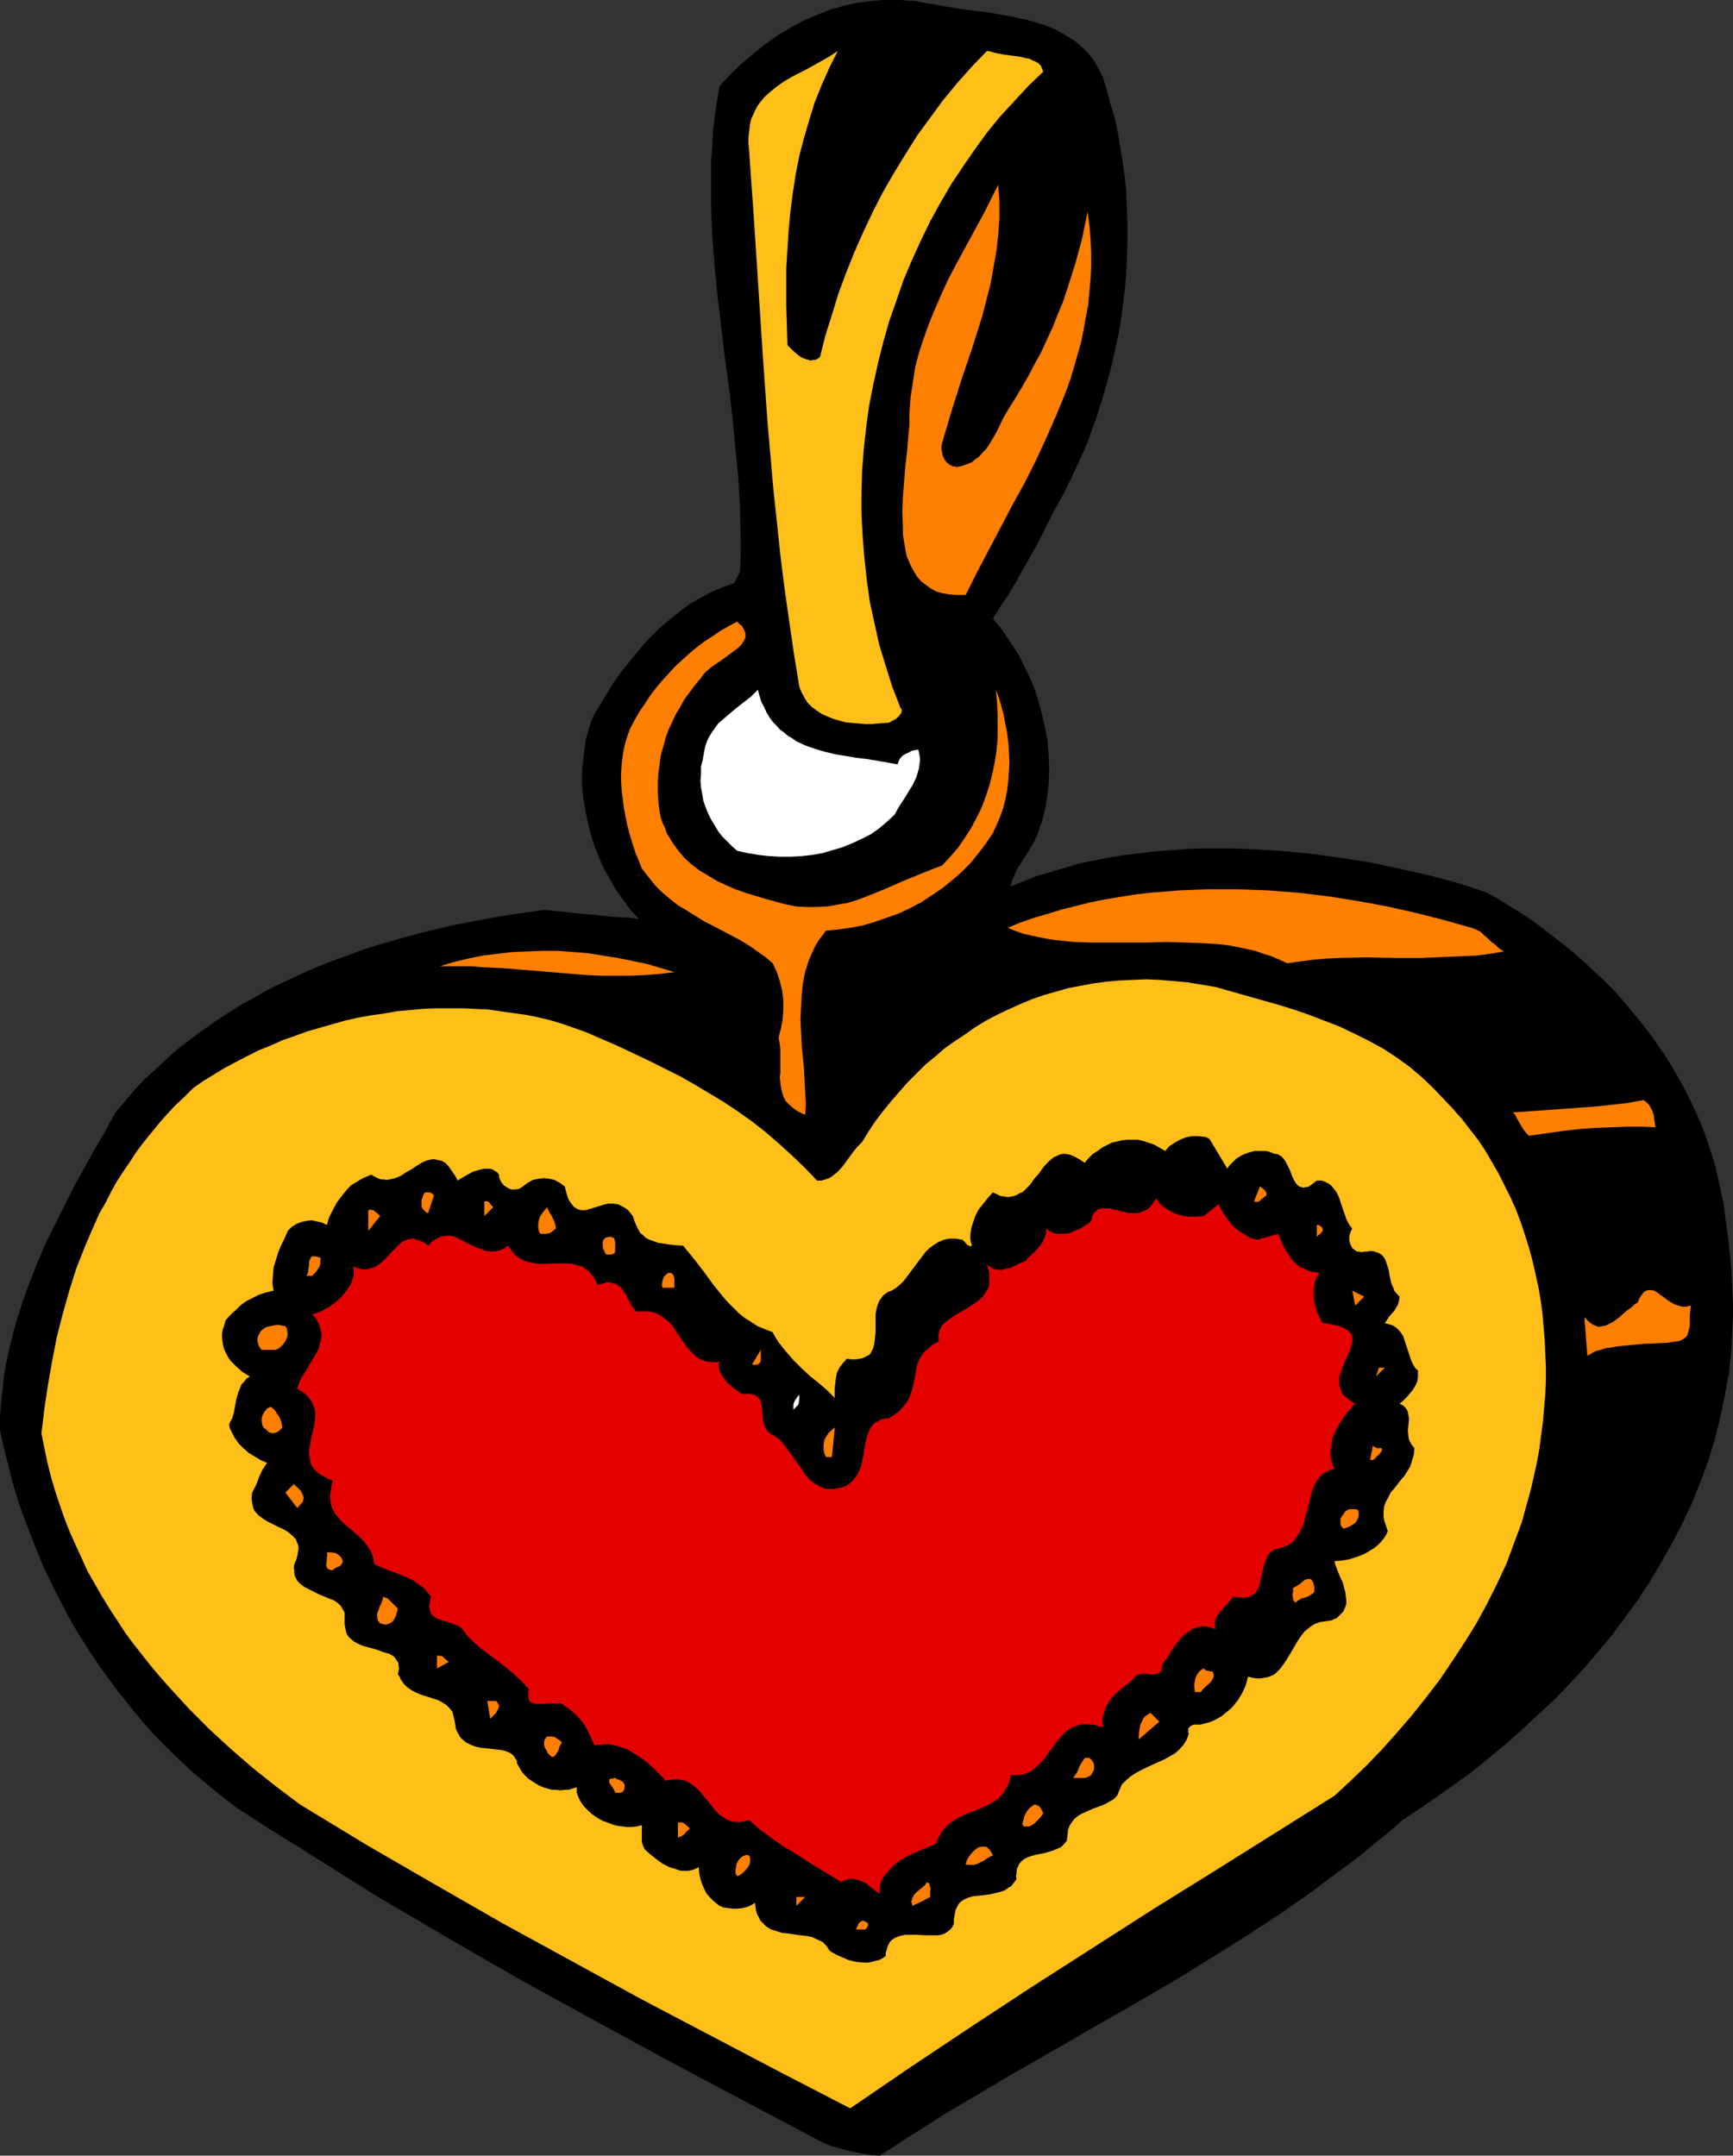 <?xml version="1.0" encoding="UTF-8" standalone="no"?>
<svg
   version="1.0"
   width="125.155mm"
   height="155.668mm"
   id="svg48"
   sodipodi:docname="Pendant - Heart.wmf"
   xmlns:inkscape="http://www.inkscape.org/namespaces/inkscape"
   xmlns:sodipodi="http://sodipodi.sourceforge.net/DTD/sodipodi-0.dtd"
   xmlns="http://www.w3.org/2000/svg"
   xmlns:svg="http://www.w3.org/2000/svg">
  <rect width="100%" height="100%" fill="#333333" stroke="none"/>
  <sodipodi:namedview
     id="namedview48"
     pagecolor="#ffffff"
     bordercolor="#000000"
     borderopacity="0.25"
     inkscape:showpageshadow="2"
     inkscape:pageopacity="0.0"
     inkscape:pagecheckerboard="0"
     inkscape:deskcolor="#d1d1d1"
     inkscape:document-units="mm" />
  <defs
     id="defs1">
    <pattern
       id="WMFhbasepattern"
       patternUnits="userSpaceOnUse"
       width="6"
       height="6"
       x="0"
       y="0" />
  </defs>
  <path
     style="fill:#000000;fill-opacity:1;fill-rule:evenodd;stroke:none"
     d="m 301.076,21.168 1.131,3.717 0.97,3.717 1.131,3.717 0.808,3.878 0.646,3.878 0.646,3.878 0.485,3.717 0.485,3.878 0.162,3.878 0.162,4.04 v 3.878 3.878 l -0.162,3.878 -0.162,3.878 -0.323,3.878 -0.485,3.878 -0.485,3.878 -0.646,3.878 -0.808,3.717 -0.808,3.878 -0.97,3.878 -0.97,3.555 -1.131,3.717 -1.131,3.717 -1.293,3.555 -1.293,3.717 -1.454,3.393 -1.616,3.555 -1.616,3.393 -1.616,3.393 -1.778,3.232 -1.778,3.232 -1.778,3.555 -1.778,3.555 -1.939,3.555 -2.101,3.717 -2.101,3.717 -2.101,3.555 -2.263,3.393 -2.101,3.393 2.424,2.909 2.263,3.393 2.263,3.393 1.778,3.555 1.778,3.717 1.454,3.878 1.131,4.04 0.97,4.04 0.808,4.04 0.323,4.04 0.162,4.201 -0.162,4.04 -0.485,4.04 -0.323,1.939 -0.485,2.101 -0.485,1.939 -0.646,1.778 -0.646,1.939 -0.808,1.778 -0.97,1.616 -0.97,1.616 -0.97,1.454 -0.97,1.616 -0.97,1.454 -0.646,1.616 -0.646,1.454 -0.323,1.454 3.717,-1.454 3.717,-1.454 3.879,-1.131 3.879,-1.131 3.879,-1.131 4.04,-0.808 4.04,-0.808 4.04,-0.646 4.202,-0.485 4.04,-0.485 4.202,-0.323 4.202,-0.323 4.363,-0.162 h 4.202 4.202 l 4.202,0.162 8.565,0.485 8.404,0.808 8.404,1.131 8.242,1.293 8.242,1.778 7.919,1.778 7.757,2.101 7.434,2.424 3.232,1.778 3.071,1.939 3.232,1.939 3.071,2.101 3.071,2.262 2.909,2.262 2.909,2.262 2.747,2.262 2.747,2.424 2.747,2.585 2.747,2.585 2.586,2.585 2.424,2.747 4.687,5.656 2.263,2.909 2.101,2.909 2.101,3.07 1.939,3.07 1.778,3.07 1.778,3.232 1.616,3.232 1.616,3.393 1.454,3.393 1.293,3.393 1.131,3.555 1.131,3.393 0.808,3.555 0.808,3.717 0.808,3.717 0.485,3.717 0.485,3.717 0.485,3.393 0.323,3.393 0.323,3.393 0.323,6.625 0.162,3.232 v 3.232 l -0.162,3.07 -0.323,6.464 -0.646,6.14 -1.131,6.14 -1.293,6.14 -1.454,5.817 -1.778,5.817 -2.101,5.656 -2.263,5.656 -2.586,5.494 -2.747,5.332 -2.909,5.171 -3.071,5.171 -3.232,5.009 -3.555,4.848 -3.555,4.848 -3.879,4.686 -3.879,4.525 -4.04,4.363 -4.202,4.363 -4.363,4.04 -4.363,4.04 -4.525,4.04 -4.525,3.717 -4.525,3.717 -4.687,3.393 -4.848,3.393 -4.687,3.232 -4.848,3.232 -3.879,3.393 -4.04,3.232 -4.04,3.393 -4.202,3.07 -8.404,6.302 -8.727,6.14 -8.888,5.817 -9.05,5.656 -9.05,5.656 -9.373,5.494 -18.585,10.665 -9.212,5.333 -9.373,5.333 -9.212,5.494 -9.05,5.332 -8.888,5.656 -8.727,5.656 -2.101,-0.162 -2.263,-0.323 -2.263,-0.485 -2.424,-0.485 -2.263,-0.646 -2.263,-0.646 -2.263,-0.97 -2.101,-1.131 -20.201,-10.665 -20.039,-10.665 -19.878,-10.827 -19.716,-10.827 -19.393,-11.15 -9.858,-5.817 -9.696,-5.656 -9.535,-5.979 -9.696,-6.14 -9.696,-5.979 -9.696,-6.302 -3.232,-2.424 -3.071,-2.424 -3.071,-2.585 -2.909,-2.424 -2.909,-2.747 -2.747,-2.585 -2.747,-2.747 -2.747,-2.909 -2.586,-2.909 -2.424,-2.909 -2.424,-3.07 -2.424,-3.07 -2.263,-3.07 -2.263,-3.07 -2.101,-3.232 -2.101,-3.232 -2.101,-3.393 -1.939,-3.393 -3.555,-6.787 -1.616,-3.393 -1.778,-3.555 -1.454,-3.717 -1.454,-3.555 -2.747,-7.272 -1.293,-3.717 -1.131,-3.717 -0.97,-3.717 L 1.778,397.999 0.808,394.121 0,390.404 v -3.232 l 0.162,-2.909 0.323,-3.07 0.323,-3.07 0.323,-2.909 0.485,-2.909 1.293,-5.817 1.454,-5.494 1.778,-5.656 1.939,-5.333 2.101,-5.332 2.263,-5.333 2.586,-5.171 2.586,-5.171 2.586,-5.171 5.656,-10.18 2.909,-5.009 2.747,-5.009 2.747,-3.232 2.586,-3.07 2.747,-2.909 3.071,-2.747 2.909,-2.747 3.071,-2.747 3.232,-2.424 3.232,-2.424 3.232,-2.262 3.394,-2.262 3.555,-2.262 3.555,-1.939 3.555,-2.101 3.555,-1.778 3.879,-1.778 3.717,-1.778 3.879,-1.616 3.717,-1.454 4.04,-1.454 3.879,-1.454 4.04,-1.293 4.04,-1.131 8.08,-2.262 8.242,-1.939 8.242,-1.616 8.404,-1.454 8.404,-1.131 6.626,0.646 6.626,0.646 6.464,0.646 3.232,0.162 2.909,0.323 -2.263,-2.424 -2.101,-2.909 -2.101,-2.909 -1.778,-3.232 -1.778,-3.232 -1.454,-3.555 -1.293,-3.555 -0.97,-3.717 -0.808,-3.717 -0.646,-3.717 -0.323,-3.878 v -3.878 l 0.485,-3.878 0.485,-3.878 0.485,-1.939 0.485,-1.778 0.646,-1.939 0.808,-1.778 3.555,-5.817 1.778,-2.909 1.939,-2.747 2.101,-2.585 2.101,-2.585 2.101,-2.585 2.424,-2.424 2.263,-2.262 2.586,-2.101 2.586,-2.101 2.586,-1.939 2.909,-1.616 2.909,-1.616 3.071,-1.293 3.232,-1.131 1.616,-3.232 0.162,-4.363 v -4.201 l -0.162,-8.403 -0.485,-8.564 -0.808,-8.241 -0.808,-8.241 -0.97,-8.403 -1.131,-8.241 -0.97,-8.241 -0.97,-8.08 -0.808,-8.241 -0.646,-8.08 -0.323,-8.241 v -8.08 -4.201 l 0.323,-4.04 0.162,-4.201 0.485,-4.04 0.646,-4.201 0.646,-4.04 2.909,-3.232 3.071,-2.909 3.232,-2.747 3.232,-2.585 3.394,-2.424 3.555,-2.101 3.555,-1.939 3.717,-1.616 3.717,-1.454 4.04,-1.131 2.101,-0.485 1.939,-0.323 4.202,-0.485 L 241.119,0 h 2.263 2.263 l 2.263,0.162 2.263,0.162 2.263,0.485 2.424,0.323 2.263,0.485 3.071,0.485 3.232,0.485 6.303,0.808 6.464,1.131 3.071,0.646 3.071,0.808 3.071,0.97 2.747,1.131 2.586,1.454 1.293,0.808 1.293,0.808 1.131,0.97 1.131,0.97 1.131,1.131 0.97,1.131 0.97,1.293 0.808,1.454 0.808,1.454 z"
     id="path1" />
  <path
     style="fill:#ffbf19;fill-opacity:1;fill-rule:evenodd;stroke:none"
     d="m 228.675,13.897 -2.263,4.525 -2.101,4.686 -1.939,4.848 -1.454,4.686 -1.454,5.009 -1.293,4.848 -0.97,5.009 -0.808,5.171 -0.646,5.009 -0.485,5.171 -0.323,5.009 -0.323,5.333 v 5.171 5.171 l 0.162,5.333 0.162,5.333 0.808,0.808 0.97,0.97 0.97,0.808 1.131,0.808 1.293,0.485 0.646,0.162 0.485,0.162 0.646,-0.162 h 0.646 l 0.646,-0.323 0.646,-0.485 1.454,-5.817 1.778,-5.656 1.778,-5.817 2.101,-5.656 2.263,-5.656 2.424,-5.494 2.586,-5.494 2.747,-5.333 3.071,-5.333 3.071,-5.009 3.232,-5.171 3.555,-4.848 3.555,-4.848 3.879,-4.686 3.879,-4.363 4.202,-4.363 0.97,0.162 0.97,0.323 2.424,0.485 2.424,0.323 2.424,0.323 1.131,0.323 1.131,0.162 0.97,0.485 0.808,0.323 0.808,0.485 0.646,0.646 0.323,0.808 0.323,0.808 -4.04,3.878 -3.879,4.201 -3.879,4.201 -3.555,4.363 -3.394,4.686 -3.232,4.686 -3.232,4.848 -2.909,5.009 -2.747,5.009 -2.586,5.333 -2.424,5.333 -2.263,5.333 -1.939,5.656 -1.939,5.494 -1.616,5.656 -1.454,5.817 -1.293,5.817 -1.131,5.817 -0.808,5.817 -0.646,5.979 -0.485,5.979 -0.162,5.979 v 5.979 l 0.323,5.979 0.485,5.979 0.646,5.979 0.808,5.817 1.293,5.979 1.293,5.817 1.778,5.817 1.778,5.656 2.263,5.817 0.162,0.162 0.162,0.162 v 0.323 0.323 l -0.323,0.646 -0.646,0.808 -0.808,0.646 -0.97,0.485 -0.808,0.485 h -0.485 -0.323 l -1.939,0.162 -1.778,0.162 h -1.939 l -1.778,-0.162 -1.939,-0.162 -1.616,-0.162 -1.778,-0.485 -1.616,-0.485 -1.616,-0.646 -1.454,-0.646 -1.454,-0.97 -1.293,-0.97 -1.131,-1.131 -0.808,-1.293 -0.808,-1.454 -0.646,-1.616 -1.454,-8.888 -1.293,-8.888 -1.293,-9.049 -1.131,-9.049 -0.97,-9.211 -0.97,-9.049 -1.616,-18.583 -1.293,-18.421 -2.424,-37.166 -1.293,-18.421 -0.162,-1.616 v -1.454 l 0.162,-1.454 0.162,-1.454 0.162,-1.131 0.323,-1.293 0.485,-0.97 0.485,-1.131 0.485,-0.97 0.646,-0.97 1.454,-1.778 1.616,-1.454 1.778,-1.454 2.101,-1.454 1.939,-1.131 4.363,-2.262 4.363,-2.424 1.939,-1.131 z"
     id="path2" />
  <path
     style="fill:#ff7f00;fill-opacity:1;fill-rule:evenodd;stroke:none"
     d="m 257.118,121.032 -0.162,1.131 0.162,1.131 0.162,0.97 0.485,1.131 0.646,0.808 0.808,0.646 0.97,0.485 h 0.485 l 0.485,0.162 1.454,-0.323 1.293,-0.485 1.293,-0.485 0.97,-0.808 1.131,-0.808 0.808,-0.97 0.97,-0.97 0.808,-1.131 1.454,-2.424 1.293,-2.424 1.131,-2.424 1.293,-2.262 1.939,-3.07 1.939,-3.232 1.778,-3.07 1.778,-3.393 1.778,-3.232 1.454,-3.232 1.616,-3.393 1.293,-3.393 1.454,-3.393 1.131,-3.393 1.131,-3.555 1.131,-3.555 0.97,-3.555 0.97,-3.555 1.454,-7.272 0.485,3.878 0.323,3.717 0.162,3.717 v 3.555 l -0.162,3.555 -0.323,3.555 -0.323,3.555 -0.646,3.393 -0.646,3.555 -0.646,3.232 -0.97,3.393 -0.97,3.393 -0.97,3.232 -1.131,3.232 -2.586,6.302 -2.747,6.302 -2.909,6.302 -3.071,6.14 -3.394,6.14 -6.464,12.281 -3.232,6.14 -3.071,6.14 h -2.263 l -2.101,-0.162 -1.939,-0.323 -1.778,-0.485 -1.454,-0.808 -1.293,-0.97 -1.293,-0.97 -1.131,-1.293 -0.808,-1.293 -0.808,-1.454 -0.646,-1.454 -0.646,-1.616 -0.323,-1.778 -0.323,-1.939 -0.323,-1.939 v -1.939 l -0.162,-4.04 0.162,-4.201 0.323,-4.201 0.323,-4.201 0.485,-4.04 0.323,-3.878 0.162,-1.778 0.162,-1.616 v -1.616 -1.616 l 0.323,-4.363 0.646,-4.201 0.646,-4.201 1.131,-4.201 1.293,-3.878 1.454,-4.04 1.616,-3.878 1.616,-3.717 1.778,-3.878 1.939,-3.717 8.08,-14.866 3.717,-7.433 0.323,4.525 v 4.686 l -0.323,4.525 -0.485,4.363 -0.808,4.525 -0.808,4.525 -1.131,4.363 -1.131,4.363 -2.747,8.726 -2.909,8.564 -2.747,8.726 -1.293,4.363 z"
     id="path3" />
  <path
     style="fill:#ff7f00;fill-opacity:1;fill-rule:evenodd;stroke:none"
     d="m 191.344,185.022 -1.616,1.939 -1.454,1.939 -1.454,1.939 -1.131,2.101 -1.293,2.101 -0.97,2.101 -0.97,2.101 -0.808,2.262 -0.646,2.424 -0.646,2.262 -0.323,2.424 -0.323,2.424 -0.162,2.585 v 2.585 l 0.162,2.747 0.323,2.585 0.323,1.616 0.485,1.454 0.646,1.293 0.485,1.454 1.454,2.424 1.616,2.262 1.778,2.101 1.939,1.778 2.101,1.616 2.424,1.454 2.424,1.454 2.424,1.131 2.586,1.131 2.747,0.97 5.333,1.616 5.333,1.454 3.071,0.646 2.909,0.162 h 2.909 l 2.909,-0.162 2.747,-0.485 2.747,-0.485 2.586,-0.808 2.586,-0.97 5.171,-2.101 5.171,-2.262 5.171,-2.101 2.424,-0.97 2.586,-0.97 2.263,-2.424 2.101,-2.424 1.778,-2.585 1.778,-2.747 1.454,-2.747 1.454,-2.909 1.131,-3.07 0.97,-2.909 0.808,-3.232 0.646,-3.07 0.485,-3.232 0.323,-3.232 v -3.393 -3.393 l -0.162,-3.232 -0.323,-3.393 0.808,2.101 0.646,2.262 0.646,2.424 0.485,2.585 0.485,2.424 0.323,2.585 0.162,2.585 0.162,2.747 -0.162,2.585 -0.162,2.585 -0.323,2.585 -0.485,2.585 -0.646,2.424 -0.808,2.262 -0.97,2.262 -0.97,2.101 -1.939,2.909 -2.101,2.747 -2.101,2.585 -2.424,2.424 -2.586,2.262 -2.586,2.101 -2.909,1.939 -2.909,1.939 -3.071,1.616 -3.071,1.454 -3.232,1.131 -3.232,1.131 -3.232,0.97 -3.394,0.646 -3.394,0.485 -3.394,0.323 -0.97,1.293 -0.97,1.293 -0.808,1.293 -0.646,1.293 -0.646,1.454 -0.646,1.454 -0.485,1.616 -0.485,1.454 -0.646,3.232 -0.323,3.232 -0.162,3.232 -0.162,3.393 0.162,3.393 0.162,3.555 0.646,6.625 0.162,3.393 0.162,3.07 0.162,3.07 -0.162,2.909 -0.808,-0.323 -0.97,-0.485 -0.808,-0.485 -0.646,-0.485 -1.131,-0.97 -0.97,-0.97 -0.646,-1.293 -0.323,-1.131 -0.323,-1.293 -0.162,-1.293 -0.162,-1.454 0.162,-1.293 v -1.616 -4.686 l -0.162,-1.616 -0.323,-1.616 0.646,-2.585 0.485,-2.585 0.162,-2.585 v -2.585 l -0.323,-2.585 -0.646,-2.585 -0.808,-2.424 -1.131,-2.424 -2.101,-1.778 -2.101,-1.454 -2.263,-1.616 -2.424,-1.454 -4.848,-2.585 -5.01,-2.585 -4.687,-2.909 -2.424,-1.454 -2.263,-1.778 -2.101,-1.778 -1.939,-1.939 -1.778,-2.262 -1.778,-2.262 -0.808,-2.101 -0.97,-2.262 -1.454,-4.686 -0.646,-2.424 -0.485,-2.262 -0.485,-2.585 -0.323,-2.424 -0.323,-2.424 -0.162,-2.585 v -2.424 l 0.162,-2.424 0.323,-2.585 0.485,-2.424 0.646,-2.262 0.808,-2.262 1.293,-2.424 1.293,-2.262 1.454,-2.101 1.454,-2.262 1.616,-2.101 1.616,-1.939 1.778,-1.939 1.778,-1.939 1.939,-1.778 1.939,-1.778 1.939,-1.616 2.101,-1.616 2.263,-1.454 2.101,-1.454 2.263,-1.293 2.424,-1.293 0.646,0.646 0.646,0.485 0.323,0.646 0.323,0.485 0.162,0.485 0.162,0.485 v 0.646 0.485 l -0.485,0.97 -0.646,0.97 -0.97,0.97 -1.131,0.808 -2.586,1.939 -2.586,1.778 -1.131,0.808 -1.131,0.97 -0.808,0.808 z"
     id="path4" />
  <path
     style="fill:#ffffff;fill-opacity:1;fill-rule:evenodd;stroke:none"
     d="m 244.998,208.614 0.323,-0.97 0.485,-0.808 0.646,-0.646 0.808,-0.485 0.808,-0.323 0.808,-0.485 1.778,-0.323 0.323,1.454 0.162,1.293 -0.162,1.293 -0.162,1.131 -0.323,1.131 -0.323,1.131 -0.97,2.101 -1.293,2.101 -1.293,2.101 -1.293,1.939 -1.131,2.101 -2.101,1.939 -2.101,1.778 -2.263,1.616 -2.586,1.293 -2.424,1.131 -2.747,1.131 -2.747,0.808 -2.747,0.808 -2.747,0.485 -2.909,0.323 -2.909,0.162 h -3.071 l -2.909,-0.162 -2.909,-0.323 -2.909,-0.485 -2.909,-0.646 -1.454,-1.293 -1.293,-1.293 -1.293,-1.293 -1.131,-1.454 -0.97,-1.616 -0.97,-1.616 -0.808,-1.616 -0.646,-1.616 -0.646,-1.778 -0.323,-1.939 -0.323,-1.778 -0.162,-1.939 0.162,-1.778 v -1.939 l 0.485,-1.939 0.323,-1.939 0.323,-1.616 0.485,-1.454 0.646,-1.293 0.808,-1.293 0.808,-1.131 0.808,-1.131 2.263,-1.939 2.263,-1.939 2.263,-1.778 2.101,-1.616 0.97,-0.97 0.97,-0.97 0.485,1.778 0.485,1.616 0.808,1.454 0.646,1.454 0.808,1.293 0.808,1.131 0.97,0.97 0.97,1.131 1.131,0.808 1.131,0.97 1.131,0.646 1.131,0.808 2.424,1.131 2.747,0.97 2.747,0.808 2.747,0.646 5.818,0.97 2.747,0.323 2.909,0.485 2.747,0.485 z"
     id="path5" />
  <path
     style="fill:#ff7f00;fill-opacity:1;fill-rule:evenodd;stroke:none"
     d="m 410.484,259.677 -3.717,0.646 -3.717,0.485 -3.717,0.162 -3.717,0.162 -7.596,0.323 h -7.434 l -7.596,-0.162 -7.272,0.162 -3.717,0.162 -3.555,0.323 -3.717,0.485 -3.394,0.485 -2.101,-0.97 -2.263,-0.97 -2.101,-0.646 -2.263,-0.808 -4.525,-0.97 -2.424,-0.485 -2.424,-0.323 -5.01,-0.323 -4.848,-0.162 -5.171,-0.162 -5.01,0.162 h -10.181 -5.01 l -4.848,-0.162 -4.848,-0.485 -2.263,-0.323 -2.424,-0.485 -2.263,-0.485 -2.101,-0.485 -2.263,-0.808 -1.939,-0.808 3.555,-1.454 3.717,-1.293 3.879,-1.131 3.717,-1.131 3.879,-0.97 3.879,-0.97 4.04,-0.808 3.879,-0.646 4.04,-0.646 4.04,-0.485 4.04,-0.323 4.04,-0.323 4.04,-0.162 4.202,-0.162 h 8.08 l 8.242,0.323 8.242,0.646 8.08,0.97 8.08,1.293 7.919,1.454 7.919,1.778 7.596,1.939 7.434,2.101 1.293,0.485 1.293,0.646 0.97,0.97 0.97,0.808 0.97,0.97 1.131,0.808 0.97,0.97 z"
     id="path6" />
  <path
     style="fill:#ff7f00;fill-opacity:1;fill-rule:evenodd;stroke:none"
     d="m 184.071,265.333 -4.04,0.485 -4.04,0.323 -3.879,0.162 h -4.04 -3.879 l -3.879,-0.162 -7.919,-0.646 -7.757,-0.646 -7.919,-0.646 -4.202,-0.162 -4.04,-0.323 h -4.202 -4.202 l 3.717,-1.131 4.04,-0.97 3.879,-0.808 4.04,-0.485 4.202,-0.485 4.04,-0.162 4.202,-0.162 h 4.04 l 4.202,0.323 4.04,0.323 4.04,0.646 4.04,0.646 4.04,0.808 3.879,0.808 3.879,1.131 z"
     id="path7" />
  <path
     style="fill:#ffbf19;fill-opacity:1;fill-rule:evenodd;stroke:none"
     d="m 394.323,300.236 2.424,2.585 2.424,2.747 2.101,2.747 2.263,2.909 1.939,2.909 1.778,3.07 1.778,3.07 1.616,3.232 1.616,3.232 1.454,3.232 1.293,3.393 1.131,3.393 1.131,3.555 0.97,3.555 0.808,3.555 0.808,3.555 0.646,3.717 0.485,3.555 0.323,3.717 0.323,3.717 0.162,3.717 0.162,3.717 v 3.717 l -0.162,3.717 -0.323,3.717 -0.323,3.717 -0.485,3.717 -0.485,3.717 -0.646,3.555 -0.808,3.717 -0.808,3.555 -0.97,3.555 -1.616,5.817 -2.101,5.656 -2.101,5.656 -2.586,5.494 -2.747,5.494 -2.909,5.333 -3.232,5.171 -3.394,5.171 -3.394,5.009 -3.717,4.848 -3.879,4.848 -4.04,4.686 -4.04,4.525 -4.202,4.363 -4.363,4.201 -4.363,4.04 -16.484,10.342 -16.484,10.342 -16.646,10.342 -16.646,10.665 -16.646,10.665 -16.484,10.827 -16.484,10.988 -16.322,11.15 -19.07,-9.857 -19.07,-10.019 -19.07,-10.019 -18.908,-10.342 -18.908,-10.342 -18.585,-10.665 -18.423,-10.665 -9.05,-5.494 -9.05,-5.494 -6.464,-4.848 -6.303,-5.009 -5.979,-5.171 -5.979,-5.494 -5.495,-5.494 -5.333,-5.817 -2.586,-2.909 -2.586,-3.07 -2.424,-3.07 -2.424,-3.07 -2.263,-3.07 -2.101,-3.232 -2.101,-3.232 -2.101,-3.393 -1.939,-3.393 -1.939,-3.393 -1.616,-3.555 -1.616,-3.555 -1.616,-3.555 -1.454,-3.717 -1.293,-3.717 -1.293,-3.878 -1.131,-3.878 -0.97,-3.878 -0.808,-3.878 -0.808,-4.04 0.808,-6.787 0.97,-6.464 1.131,-6.464 1.293,-6.625 1.616,-6.302 1.778,-6.302 1.939,-6.14 2.424,-6.14 2.586,-5.979 1.293,-2.909 1.616,-2.747 1.454,-2.909 1.616,-2.909 1.778,-2.747 1.778,-2.585 1.778,-2.747 1.939,-2.585 2.101,-2.585 2.101,-2.585 2.263,-2.585 2.263,-2.424 2.424,-2.262 2.424,-2.424 2.747,-1.939 2.909,-1.778 2.909,-1.778 3.071,-1.616 3.071,-1.616 3.232,-1.616 3.232,-1.293 3.232,-1.454 3.232,-1.131 3.555,-1.293 3.394,-0.97 3.394,-0.97 3.394,-0.97 3.555,-0.808 3.555,-0.646 3.555,-0.485 3.555,-0.646 3.555,-0.323 3.555,-0.323 3.555,-0.162 h 3.555 3.555 l 3.555,0.162 3.555,0.162 3.394,0.485 3.394,0.485 3.555,0.485 3.232,0.646 3.394,0.808 3.232,0.97 3.232,1.131 3.232,1.131 8.565,3.717 8.565,4.04 4.202,2.101 4.202,2.101 4.04,2.262 4.04,2.424 4.04,2.424 3.879,2.585 3.879,2.747 3.717,2.909 3.555,3.07 3.555,3.232 3.555,3.393 3.394,3.555 h 1.131 l 1.131,-0.323 0.97,-0.323 0.808,-0.485 0.808,-0.646 0.808,-0.646 1.454,-1.616 1.293,-1.778 1.293,-1.778 1.293,-1.616 0.646,-0.646 0.646,-0.646 1.778,-2.909 1.939,-2.909 2.101,-2.747 2.101,-2.585 2.263,-2.585 2.263,-2.585 2.424,-2.424 2.424,-2.424 2.586,-2.101 2.586,-2.262 2.747,-1.939 2.909,-1.939 2.747,-1.939 2.909,-1.778 3.071,-1.616 3.071,-1.454 3.232,-1.454 3.071,-1.293 3.232,-1.131 3.394,-0.97 3.394,-0.97 3.394,-0.646 3.394,-0.646 3.555,-0.485 3.717,-0.323 3.555,-0.162 3.717,-0.162 3.717,0.162 3.717,0.323 3.717,0.323 3.879,0.646 3.879,0.646 8.565,2.424 8.565,2.424 4.202,1.293 4.202,1.454 4.202,1.616 4.202,1.616 4.04,1.939 3.879,1.939 3.879,2.101 3.717,2.424 3.555,2.585 3.232,2.747 3.232,3.07 z"
     id="path8" />
  <path
     style="fill:#ff7f00;fill-opacity:1;fill-rule:evenodd;stroke:none"
     d="m 451.856,307.669 -3.555,-0.162 h -4.04 l -4.202,0.162 -4.363,0.162 -4.363,0.323 -4.525,0.485 -4.525,0.646 -4.525,0.646 h -0.323 -0.162 l -0.646,-0.646 -0.646,-0.808 -0.646,-0.97 -0.646,-1.131 -0.646,-1.131 -0.485,-0.97 -0.646,-0.646 9.05,-0.646 9.05,-0.646 4.525,-0.323 4.363,-0.485 4.363,-0.485 4.363,-0.808 0.808,0.646 0.646,0.646 0.485,0.808 0.485,0.97 0.323,0.97 0.162,1.131 z"
     id="path9" />
  <path
     style="fill:#000000;fill-opacity:1;fill-rule:evenodd;stroke:none"
     d="m 318.044,314.133 1.131,-1.293 1.454,-0.97 1.454,-0.808 1.616,-0.646 1.616,-0.323 h 1.616 l 1.616,0.162 0.808,0.162 0.808,0.485 4.848,8.08 0.485,-0.808 0.646,-0.646 0.646,-0.646 0.646,-0.646 1.616,-0.97 1.616,-0.646 1.778,-0.485 h 1.939 0.97 l 0.97,0.162 0.808,0.323 0.808,0.323 h 0.485 l 0.485,0.162 0.808,0.485 0.646,0.646 0.646,0.97 0.97,1.939 0.808,2.101 0.485,0.97 0.485,0.808 0.646,0.646 0.646,0.323 0.808,0.162 0.485,-0.162 h 0.646 l 0.485,-0.323 0.485,-0.323 0.646,-0.485 0.808,-0.646 h 1.293 l 0.97,0.323 0.97,0.485 0.808,0.646 0.646,0.808 0.646,0.808 0.485,0.97 0.485,1.131 0.323,1.131 0.323,0.97 0.808,2.262 0.323,0.97 0.485,0.97 0.485,0.808 0.646,0.808 -0.485,0.97 -0.323,1.131 v 1.131 l 0.323,1.131 0.485,0.97 0.808,0.646 0.485,0.323 h 0.646 l 0.646,0.162 0.646,-0.162 h 0.808 l 0.808,-0.162 h 0.646 l 0.646,0.162 0.97,0.323 0.808,0.485 0.646,0.646 0.485,0.808 0.323,0.97 0.323,0.97 0.323,1.131 0.162,1.131 0.485,2.262 0.485,0.97 0.323,0.97 0.646,0.808 0.808,0.808 -0.162,1.131 -0.323,1.131 -0.485,0.808 -0.485,0.808 -1.293,1.454 -0.646,0.97 -0.646,0.97 1.293,0.323 0.97,0.323 0.97,0.646 0.646,0.646 0.646,0.808 0.485,0.808 0.646,1.939 0.646,1.939 0.646,1.939 0.323,0.97 0.485,0.97 0.485,0.808 0.808,0.808 v 0.808 0.646 l -0.162,1.454 -0.485,1.131 -0.808,1.293 -0.808,0.97 -0.808,0.97 -0.97,0.97 -0.97,0.808 0.97,0.485 0.646,0.646 0.485,0.646 0.162,0.646 0.162,0.808 0.162,0.808 -0.162,1.616 -0.162,1.616 0.162,1.778 0.162,0.808 0.323,0.646 0.485,0.808 0.646,0.808 -0.162,1.778 -0.485,1.616 -0.485,1.616 -0.808,1.293 -0.808,1.293 -0.97,1.131 -1.778,2.262 -0.97,1.131 -0.646,1.293 -0.646,1.131 -0.485,1.293 -0.162,1.454 v 0.808 0.808 l 0.162,0.808 0.323,0.97 0.323,0.97 0.323,0.97 -0.485,1.131 -0.646,0.97 -0.808,0.97 -0.808,0.808 -0.808,0.646 -0.97,0.646 -1.939,1.131 -2.101,0.808 -2.101,0.646 -1.939,0.323 -1.939,0.162 0.162,0.808 0.323,0.808 0.808,2.101 0.97,2.101 0.646,2.424 0.162,1.131 0.162,1.131 v 1.131 l -0.323,0.97 -0.485,1.131 -0.808,0.808 -0.97,0.97 -0.808,0.323 -0.646,0.323 -1.131,0.162 -1.131,0.162 -0.97,0.162 -0.97,0.323 -0.97,0.485 -0.646,0.485 -1.454,1.131 -1.131,1.454 -0.97,1.454 -1.778,3.07 -0.97,1.616 -0.97,1.454 -0.97,1.293 -1.131,1.131 -0.646,0.485 -0.808,0.323 -0.808,0.323 -0.97,0.162 -0.97,0.162 h -0.97 l -1.131,-0.162 -1.293,-0.323 -0.646,2.424 -0.97,2.101 -1.293,2.101 -1.616,1.939 -0.97,0.808 -0.808,0.646 -0.97,0.808 -1.131,0.646 -0.97,0.485 -1.131,0.485 -1.293,0.323 -1.131,0.323 h -1.293 -0.646 l -0.646,0.323 -0.485,0.323 -0.323,0.485 v 0.485 0.485 l 0.162,0.323 -0.323,0.97 -0.323,0.808 -0.808,1.293 -1.131,1.293 -1.293,1.131 -1.454,0.808 -1.454,0.808 -3.232,1.454 -3.071,1.454 -1.454,0.808 -1.454,0.97 -1.131,0.97 -1.131,1.131 -0.646,1.454 -0.323,0.808 -0.323,0.808 -0.97,0.97 -1.131,0.646 -1.131,0.646 -1.131,0.485 -2.263,0.808 -2.101,0.97 -1.131,0.485 -0.808,0.485 -0.97,0.808 -0.646,0.808 -0.646,0.97 -0.485,1.131 -0.162,1.454 -0.162,1.616 -0.808,0.97 -0.808,0.808 -1.131,0.485 -1.131,0.485 -2.263,0.646 -2.424,0.485 -1.131,0.323 -0.97,0.323 -0.97,0.485 -0.808,0.646 -0.646,0.808 -0.485,1.131 -0.162,0.646 v 0.646 l -0.162,0.808 0.162,0.808 -0.485,0.646 -0.485,0.646 -0.485,0.646 -0.646,0.323 -1.131,0.808 -1.454,0.485 -1.454,0.323 -1.293,0.323 -1.454,0.162 -2.909,0.323 -1.293,0.323 -1.131,0.485 -0.97,0.646 -0.485,0.485 -0.323,0.485 -0.323,0.646 -0.323,0.646 -0.162,0.808 -0.162,0.97 -0.162,0.808 v 1.131 l -0.323,0.808 -0.323,0.485 -0.485,0.485 -0.646,0.485 -0.485,0.323 -0.646,0.323 -1.293,0.323 h -1.454 -1.616 l -3.071,-0.162 h -1.616 -1.293 l -1.454,0.323 -1.293,0.485 -0.485,0.323 -0.485,0.323 -0.485,0.485 -0.323,0.646 -0.323,0.646 -0.162,0.646 -0.323,0.97 v 0.97 l -0.97,0.646 -0.97,0.485 -0.808,0.162 -1.131,0.323 -0.97,0.162 h -0.97 l -2.101,-0.162 -2.101,-0.485 -1.939,-0.808 -1.778,-0.808 -1.616,-0.97 -0.485,-0.808 -0.485,-0.646 -0.485,-0.485 -0.485,-0.485 -1.454,-0.646 -1.293,-0.646 -1.616,-0.323 -1.616,-0.162 -3.232,-0.485 -1.778,-0.162 -1.454,-0.485 -1.616,-0.485 -1.293,-0.808 -0.485,-0.485 -0.485,-0.485 -0.646,-0.646 -0.323,-0.808 -0.485,-0.808 -0.323,-0.97 -0.162,-0.97 -0.162,-1.293 -0.97,0.646 -1.131,0.485 -1.293,0.323 -1.293,0.162 h -1.293 l -1.293,-0.162 -1.293,-0.162 -1.131,-0.485 -1.454,-1.131 -1.131,-1.131 -0.97,-1.131 -0.646,-1.293 -0.485,-1.131 -0.485,-1.454 -0.323,-1.454 -0.162,-1.778 -0.97,0.485 -0.97,0.323 -0.97,0.162 h -0.97 -0.97 l -0.97,-0.323 -0.97,-0.323 -1.131,-0.323 -1.939,-0.97 -1.778,-1.293 -1.616,-1.293 -1.454,-1.293 -0.323,-0.646 -0.323,-0.808 -0.162,-0.808 v -1.616 -0.97 -1.778 l -1.293,0.323 -1.293,0.162 h -1.454 l -1.293,-0.162 -1.293,-0.162 -1.293,-0.323 -1.293,-0.485 -1.293,-0.485 -1.293,-0.646 -0.97,-0.646 -1.131,-0.808 -0.97,-0.97 -0.97,-0.97 -0.808,-1.131 -0.646,-1.293 -0.485,-1.293 v -1.454 l -1.131,0.323 -0.97,0.323 H 154.174 l -1.131,0.162 -1.293,-0.162 h -1.131 l -1.131,-0.323 -1.131,-0.323 -1.131,-0.485 -1.131,-0.646 -0.97,-0.646 -0.97,-0.646 -0.97,-0.97 -0.808,-0.97 -0.646,-1.131 -0.646,-1.131 v -0.646 l -0.323,-0.485 -0.323,-0.485 -0.323,-0.485 -0.808,-0.646 -1.131,-0.485 -1.131,-0.323 -1.454,-0.162 -1.293,-0.162 -3.071,-0.323 -1.454,-0.323 -1.293,-0.485 -1.293,-0.646 -1.131,-0.97 -0.485,-0.485 -0.323,-0.646 -0.485,-0.808 -0.323,-0.808 -0.162,-0.97 -0.162,-0.97 -0.162,-0.808 -0.162,-0.646 -0.323,-1.293 -0.808,-0.97 -0.808,-0.808 -0.97,-0.646 -1.131,-0.646 -2.424,-0.808 -2.586,-0.808 -1.131,-0.485 -1.293,-0.646 -1.131,-0.808 -0.97,-0.97 -0.808,-1.131 -0.323,-0.808 -0.485,-0.646 0.162,-0.97 0.162,-0.646 -0.162,-0.808 v -0.646 l -0.323,-0.485 -0.323,-0.485 -0.323,-0.485 -0.485,-0.485 -1.131,-0.646 -1.293,-0.323 -1.293,-0.485 -1.454,-0.485 -3.071,-0.808 -1.454,-0.646 -1.131,-0.646 -1.131,-0.97 -0.485,-0.646 -0.323,-0.646 -0.162,-0.646 -0.162,-0.808 -0.162,-0.97 v -0.97 -0.808 -0.646 -0.646 l -0.323,-0.646 -0.323,-0.485 -0.323,-0.646 -0.808,-0.808 -1.131,-0.808 -1.293,-0.485 -2.747,-1.131 -2.586,-1.293 -1.293,-0.646 -1.131,-0.808 -0.97,-0.97 -0.323,-0.646 -0.323,-0.646 -0.162,-0.808 v -0.646 l -0.162,-0.808 0.162,-0.97 0.485,-1.131 0.323,-1.131 0.162,-0.97 0.162,-0.808 V 422.076 l -0.162,-0.646 -0.323,-0.646 -0.162,-0.646 -0.485,-0.485 -0.485,-0.485 -1.131,-0.97 -1.293,-0.808 -1.454,-0.646 -2.909,-1.454 -1.293,-0.808 -1.293,-0.97 -0.97,-1.131 -0.323,-0.646 -0.162,-0.646 -0.162,-0.808 -0.162,-0.97 v -0.808 l 0.162,-1.131 0.97,-1.939 0.485,-1.131 0.323,-0.97 0.97,-2.101 0.646,-0.97 0.646,-0.97 -1.778,-0.808 -1.616,-0.97 -1.616,-0.97 -1.454,-1.293 -1.293,-1.293 -1.131,-1.616 -0.808,-1.616 -0.485,-0.97 -0.162,-0.97 0.323,-0.808 0.485,-0.808 0.485,-1.616 0.323,-1.778 0.323,-1.778 0.485,-1.778 0.323,-0.808 0.323,-0.808 0.323,-0.808 0.646,-0.646 0.646,-0.808 0.97,-0.646 -2.101,-1.293 -1.616,-1.454 -0.808,-0.808 -0.808,-0.808 -0.646,-0.97 -0.485,-0.97 -0.485,-0.97 -0.323,-0.97 -0.162,-1.131 -0.162,-1.131 v -1.131 l 0.162,-1.131 0.485,-1.293 0.323,-1.293 1.454,-1.616 1.454,-1.293 1.293,-1.293 1.616,-1.131 1.616,-0.808 1.616,-0.808 1.939,-0.646 2.101,-0.485 -0.323,-2.101 0.162,-2.101 0.162,-2.101 0.646,-2.101 0.646,-2.101 0.808,-1.939 0.97,-1.939 0.808,-1.939 1.131,-1.131 1.293,-0.808 1.293,-0.485 1.454,-0.323 1.454,-0.162 1.293,0.323 1.454,0.323 1.293,0.646 0.646,-2.101 0.97,-1.939 1.131,-2.101 1.454,-1.939 1.616,-1.939 0.808,-0.808 2.101,-1.293 1.131,-0.646 1.131,-0.485 1.131,-0.485 0.808,0.485 0.97,0.485 0.808,0.323 h 0.808 l 0.808,0.162 0.808,-0.162 1.454,-0.323 1.616,-0.646 1.454,-0.97 1.454,-0.808 1.454,-0.97 1.293,-0.808 1.454,-0.646 1.454,-0.323 h 0.646 l 0.646,0.162 0.808,0.162 0.646,0.162 0.808,0.485 0.646,0.646 0.646,0.808 0.646,0.97 0.808,1.131 0.646,1.293 1.293,-0.808 1.454,-0.808 1.454,-0.808 1.616,-0.485 1.454,-0.323 h 0.808 0.646 l 0.808,0.162 0.646,0.485 0.646,0.323 0.485,0.646 v 0.485 l 0.162,0.646 0.485,0.97 0.646,0.808 0.97,0.646 0.97,0.485 h 1.131 l 1.131,-0.162 0.485,-0.323 0.485,-0.323 0.646,-0.485 0.646,-0.485 1.454,-0.808 1.454,-0.323 1.616,-0.162 1.454,0.162 1.454,0.323 1.454,0.808 0.646,0.485 0.646,0.485 0.323,1.293 0.323,1.131 0.323,0.97 0.485,0.808 0.485,0.646 0.485,0.646 0.485,0.323 0.485,0.323 0.485,0.162 0.646,0.162 h 1.131 l 1.131,-0.323 1.131,-0.323 2.586,-0.808 1.293,-0.323 h 1.454 l 1.293,0.162 0.646,0.323 0.646,0.323 0.808,0.485 0.646,0.485 0.646,0.808 0.646,0.808 0.485,1.454 0.485,1.131 0.485,0.97 0.485,0.97 0.808,0.646 0.646,0.646 0.808,0.485 0.808,0.323 0.97,0.323 0.808,0.323 2.101,0.323 1.131,0.162 1.293,0.162 2.424,0.162 2.909,3.555 2.747,3.555 2.586,3.555 2.747,3.393 1.293,1.454 1.454,1.454 1.454,1.454 1.616,1.293 1.778,1.131 1.778,1.131 1.939,0.808 2.101,0.808 0.808,1.454 0.808,1.293 1.939,2.424 2.101,2.424 2.263,2.262 2.263,2.101 2.424,1.939 2.263,1.939 2.101,2.101 v -1.293 -1.454 l 0.162,-1.293 0.162,-1.454 0.323,-1.454 0.646,-1.293 0.97,-1.293 0.485,-0.485 0.485,-0.646 1.293,0.162 h 1.131 l 1.131,-0.162 0.808,-0.162 0.646,-0.323 0.646,-0.323 0.646,-0.323 0.323,-0.485 0.323,-0.646 0.323,-0.646 0.323,-1.293 0.162,-1.454 0.162,-1.616 v -3.393 -1.616 l 0.323,-1.616 0.485,-1.454 0.323,-0.646 0.485,-0.646 0.485,-0.646 0.646,-0.485 0.646,-0.485 0.97,-0.323 1.293,-0.808 1.131,-0.97 0.97,-0.97 0.97,-1.293 3.879,-5.171 0.97,-1.293 1.131,-1.131 1.131,-0.808 1.293,-0.808 1.454,-0.646 1.454,-0.323 h 0.97 0.808 l 0.97,0.162 0.97,0.162 0.646,0.646 0.485,0.646 0.323,0.162 0.323,0.162 0.323,0.162 0.485,-0.162 -0.323,-0.97 -0.162,-0.97 v -0.97 l 0.162,-1.131 0.162,-0.97 0.323,-0.97 0.646,-1.939 0.97,-1.939 1.293,-1.616 1.293,-1.616 1.293,-1.454 1.131,0.485 0.97,0.485 1.131,0.162 0.97,0.162 0.808,-0.162 0.808,-0.162 0.808,-0.323 0.808,-0.485 0.808,-0.323 0.646,-0.646 1.293,-1.293 1.131,-1.616 1.293,-1.454 1.131,-1.616 1.131,-1.293 1.293,-1.131 0.646,-0.485 0.808,-0.323 0.646,-0.323 0.808,-0.162 h 0.97 l 0.808,0.162 0.97,0.323 0.97,0.485 1.131,0.646 1.131,0.808 1.131,-1.293 1.131,-1.131 1.293,-0.808 1.293,-0.97 1.293,-0.646 1.293,-0.646 1.454,-0.323 1.293,-0.323 1.454,-0.162 h 1.454 1.454 l 1.454,0.323 1.454,0.485 1.454,0.485 1.454,0.808 z"
     id="path10" />
  <path
     style="fill:#ff7f00;fill-opacity:1;fill-rule:evenodd;stroke:none"
     d="m 345.679,326.252 -0.808,0.646 -0.808,0.646 -0.323,0.323 -0.485,0.162 h -0.485 l -0.485,-0.162 1.616,-4.04 0.646,0.485 0.646,0.485 0.162,0.323 0.323,0.323 v 0.485 z"
     id="path11" />
  <path
     style="fill:#ff7f00;fill-opacity:1;fill-rule:evenodd;stroke:none"
     d="m 118.459,326.252 -1.616,4.848 -0.485,-0.162 -0.323,-0.323 -0.646,-0.646 -0.323,-0.646 v -0.808 -0.97 l 0.323,-0.808 0.162,-0.646 0.485,-0.646 h 0.646 0.646 l 0.646,0.323 0.162,0.162 z"
     id="path12" />
  <path
     style="fill:#e50000;fill-opacity:1;fill-rule:evenodd;stroke:none"
     d="m 328.549,331.908 4.04,-3.232 0.808,1.616 0.97,1.454 0.97,1.454 1.293,1.454 1.454,1.293 1.616,0.97 1.616,0.97 1.939,0.485 5.656,-1.616 0.808,1.939 0.808,1.939 1.131,1.778 1.131,1.616 0.646,0.646 0.808,0.646 0.808,0.646 0.97,0.323 0.97,0.485 0.97,0.323 1.131,0.162 1.131,0.162 -0.485,0.646 -0.485,0.808 -0.323,0.808 -0.162,0.97 -0.162,1.778 v 1.939 l 0.323,1.778 0.485,1.778 0.808,1.778 0.808,1.454 1.778,0.162 1.454,0.323 1.293,0.323 0.97,0.323 0.808,0.485 0.646,0.323 0.485,0.646 0.485,0.485 0.162,0.646 v 0.646 0.646 l -0.162,0.808 -0.485,1.616 -0.646,1.454 -0.808,1.778 -0.646,1.778 -0.646,1.616 -0.162,0.97 v 0.808 0.808 l 0.162,0.808 0.323,0.808 0.323,0.808 0.646,0.808 0.808,0.646 0.97,0.808 1.131,0.646 -0.646,0.485 -0.485,0.808 -0.808,0.808 -0.646,0.808 -1.454,2.101 -1.293,2.262 -0.485,1.293 -0.485,1.131 -0.162,1.293 -0.162,1.293 -0.162,1.454 0.162,1.293 0.323,1.293 0.646,1.454 -0.97,0.162 -0.808,0.485 -0.808,0.323 -0.646,0.485 -0.646,0.485 -0.485,0.646 -0.97,1.454 -0.646,1.616 -0.485,1.778 -0.97,3.717 -0.485,1.778 -0.485,1.939 -0.646,1.616 -0.97,1.616 -0.485,0.646 -0.485,0.808 -0.646,0.485 -0.808,0.646 -0.808,0.323 -0.808,0.485 -1.131,0.162 -1.131,0.323 -0.97,0.646 -0.808,0.808 -0.485,1.131 -0.485,1.131 -0.323,1.131 -0.485,2.424 -0.323,1.131 -0.162,1.131 -0.485,1.131 -0.485,0.808 -0.646,0.808 -0.97,0.485 -0.646,0.323 h -0.646 l -0.646,0.162 -0.808,-0.162 h -0.97 l -0.97,-0.162 -0.808,0.97 -0.97,1.131 -1.778,1.939 -0.808,1.131 -0.485,0.97 -0.162,0.646 v 0.646 0.808 l 0.162,0.646 -1.293,-0.485 -1.293,-0.323 h -1.293 l -1.131,0.323 -1.131,0.323 -0.97,0.646 -0.97,0.646 -0.97,0.808 -1.616,1.939 -1.454,2.101 -0.646,1.131 -0.646,0.97 -0.646,0.808 -0.485,0.808 -0.162,0.97 -0.162,0.646 -0.162,0.323 -0.485,0.323 -0.485,0.162 -0.646,0.162 h -1.293 l -1.454,-0.162 -1.293,0.162 -0.646,0.162 -0.485,0.323 -0.485,0.485 -0.485,0.646 -1.616,1.293 -1.616,1.293 -1.454,1.293 -1.293,1.454 -0.97,1.616 -0.323,0.808 -0.323,0.97 -0.323,0.808 -0.162,1.131 v 1.131 l 0.162,1.131 -1.454,-0.485 -1.293,-0.323 h -0.97 l -1.131,-0.162 -0.97,0.162 -0.97,0.162 -0.97,0.323 -0.808,0.323 -0.646,0.485 -0.808,0.485 -1.293,1.293 -1.131,1.293 -1.131,1.616 -1.131,1.454 -1.131,1.616 -1.131,1.293 -1.293,1.293 -1.454,1.131 -0.808,0.323 -0.808,0.323 -0.808,0.323 h -0.97 l -0.97,0.162 -1.131,-0.162 -0.162,1.131 -0.323,0.97 -0.323,0.808 -0.485,0.808 -0.485,0.808 -0.485,0.808 -1.131,1.131 -1.454,0.97 -1.454,0.808 -3.232,1.454 -0.97,0.323 -0.808,0.323 -1.616,0.646 -1.616,0.808 -1.454,0.97 -1.454,1.131 -1.131,1.293 -0.485,0.808 -0.485,0.808 -0.485,0.97 -0.323,0.97 -1.939,0.808 -2.263,0.97 -2.263,0.97 -2.263,1.131 -2.101,1.454 -1.778,1.616 -0.808,0.97 -0.808,0.97 -0.646,1.131 -0.485,1.293 v 2.424 l -1.131,-0.808 -1.293,-0.97 -1.131,-0.97 -1.293,-0.646 -1.454,-0.485 -0.646,-0.162 -0.646,-0.162 -0.808,0.162 -0.646,0.162 -0.808,0.162 -0.646,0.485 -3.232,-1.939 -6.303,-3.878 -3.232,-2.101 -3.232,-1.939 -3.232,-2.262 -3.071,-2.262 -2.909,-2.585 -0.97,0.323 -0.97,0.162 -0.97,0.162 -0.808,-0.162 h -0.808 l -0.808,-0.323 -0.646,-0.162 -0.646,-0.485 -1.293,-0.808 -1.131,-1.131 -4.363,-5.333 -1.131,-1.131 -1.293,-0.97 -0.808,-0.485 -0.646,-0.323 -0.808,-0.162 -0.808,-0.162 -0.808,-0.162 -0.97,0.162 h -0.97 l -1.131,0.323 -0.646,-0.808 -0.808,-0.808 -1.778,-1.778 -2.101,-1.939 -2.424,-1.616 -1.293,-0.808 -1.293,-0.808 -1.454,-0.485 -1.454,-0.485 -1.454,-0.323 -1.454,-0.162 -1.616,0.162 -1.616,0.162 -0.808,-1.778 -0.808,-1.616 -0.808,-1.616 -0.97,-1.454 -1.131,-1.293 -1.293,-1.293 -1.454,-1.131 -1.616,-1.131 -0.646,-0.162 h -0.808 -1.616 l -1.778,0.162 h -0.808 -0.808 -0.646 l -0.646,-0.162 -0.646,-0.162 -0.485,-0.485 -0.162,-0.485 -0.162,-0.808 v -0.97 l 0.162,-0.97 -2.101,-2.262 -2.101,-1.939 -2.101,-1.778 -2.101,-1.616 -4.363,-3.232 -2.101,-1.778 -2.101,-2.101 -0.485,-0.808 -0.646,-0.808 -0.646,-0.646 -0.97,-0.485 -1.778,-0.646 -2.101,-0.646 -0.97,-0.323 -0.808,-0.323 -0.646,-0.485 -0.646,-0.646 -0.323,-0.808 -0.162,-1.131 v -0.646 l 0.162,-0.646 v -0.646 l 0.323,-0.808 -0.808,-0.97 -0.646,-0.808 -0.808,-0.808 -0.97,-0.646 -1.778,-1.293 -2.101,-0.97 -4.202,-1.616 -2.101,-0.808 -2.101,-0.97 -0.162,-0.97 -0.162,-0.97 -0.646,-1.616 -0.97,-1.454 -0.97,-1.293 -1.131,-1.131 -1.293,-1.131 -1.131,-0.97 -1.131,-0.97 -1.293,-1.131 -0.97,-1.131 -0.97,-1.131 -0.646,-1.293 -0.485,-1.616 v -0.808 l -0.162,-0.808 0.162,-1.131 0.162,-0.97 0.162,-1.131 0.323,-1.131 -1.293,-0.485 -1.131,-0.646 -1.131,-0.646 -0.808,-0.646 -0.646,-0.646 -0.485,-0.646 -0.485,-0.808 -0.162,-0.808 -0.162,-0.808 -0.162,-0.808 v -1.616 l 0.323,-1.616 0.323,-1.778 0.808,-3.555 0.162,-1.778 v -1.616 l -0.162,-0.808 -0.323,-0.808 -0.323,-0.808 -0.485,-0.808 -0.646,-0.808 -0.808,-0.808 -0.97,-0.646 -1.131,-0.646 0.323,-1.131 0.485,-1.293 0.646,-1.131 0.808,-1.293 1.454,-2.424 1.454,-2.424 0.646,-1.293 0.323,-1.293 0.323,-1.293 0.162,-1.293 -0.323,-1.454 -0.323,-1.293 -0.808,-1.454 -0.485,-0.646 -0.646,-0.646 0.485,-0.162 0.646,-0.162 0.808,-0.323 0.808,-0.323 0.808,-0.485 0.97,-0.485 1.778,-1.293 1.778,-1.616 0.808,-0.97 0.646,-0.808 0.646,-0.97 0.485,-0.97 0.323,-0.97 0.323,-0.97 v -2.585 l 0.97,0.485 0.808,0.162 0.808,0.162 h 0.808 l 0.808,-0.162 0.646,-0.162 1.293,-0.485 1.131,-0.808 1.131,-0.97 1.131,-1.131 0.97,-1.131 0.97,-0.97 0.97,-0.97 0.97,-0.808 1.131,-0.485 0.646,-0.162 0.646,-0.162 h 0.646 l 0.646,0.323 0.808,0.162 0.646,0.323 0.97,0.485 0.808,0.646 0.646,-0.646 0.646,-0.646 0.808,-0.485 0.646,-0.323 0.646,-0.323 0.646,-0.162 1.454,-0.162 1.293,0.162 1.131,0.485 1.293,0.646 1.293,0.646 2.586,1.293 1.454,0.485 1.293,0.485 1.454,0.162 1.454,-0.162 0.808,-0.162 0.808,-0.323 0.646,-0.323 0.808,-0.646 0.646,0.97 0.646,0.808 0.646,0.808 0.646,0.485 0.808,0.485 0.808,0.485 1.454,0.485 1.778,0.323 1.616,0.162 3.555,-0.162 h 1.778 1.778 l 1.616,0.162 1.616,0.485 0.808,0.162 0.646,0.485 0.646,0.485 0.646,0.485 0.646,0.808 0.646,0.808 0.485,0.808 0.485,1.131 1.293,-0.323 1.293,-0.323 h 0.97 l 0.808,0.323 0.808,0.162 0.646,0.485 0.646,0.485 0.485,0.646 0.808,1.293 1.616,3.07 1.131,1.454 h 1.131 1.131 1.131 l 0.97,0.162 0.97,0.323 0.808,0.323 1.454,0.97 1.293,0.97 1.131,1.293 1.939,2.909 1.939,2.747 0.97,1.131 1.131,1.131 1.293,0.97 0.646,0.323 0.97,0.323 0.808,0.162 0.808,0.162 h 1.131 l 1.131,-0.162 -0.162,0.808 v 0.808 l 0.162,0.808 0.323,0.646 0.808,1.293 0.97,1.293 1.131,0.97 1.131,0.97 1.131,0.808 0.97,0.485 h 0.646 l 0.646,-0.162 1.131,0.162 0.808,0.162 0.646,0.485 0.646,0.646 0.323,0.646 0.162,0.808 0.162,0.97 0.162,1.939 0.162,1.939 0.323,0.808 0.323,0.808 0.485,0.808 0.646,0.646 1.454,0.808 1.293,0.97 1.131,1.293 0.97,1.293 2.101,2.909 1.939,2.747 0.97,1.454 0.97,1.131 1.293,0.97 1.293,0.808 0.646,0.323 0.808,0.323 0.808,0.162 h 0.808 0.808 l 0.97,-0.162 0.97,-0.162 1.131,-0.323 0.646,-0.323 0.808,-0.485 0.646,-0.646 0.485,-0.485 0.97,-1.293 0.646,-1.293 0.485,-1.454 0.323,-1.616 0.323,-1.454 0.162,-1.616 0.323,-1.454 0.323,-1.454 0.485,-1.293 0.485,-1.131 0.808,-0.97 0.485,-0.485 0.646,-0.323 0.646,-0.323 0.646,-0.323 0.808,-0.162 h 0.97 l 0.97,-0.646 0.97,-0.646 0.808,-0.646 0.646,-0.646 1.131,-1.293 0.97,-1.454 0.485,-1.293 0.485,-1.454 0.646,-2.909 0.485,-2.747 0.323,-1.293 0.646,-1.454 0.808,-1.293 1.131,-1.131 0.646,-0.485 0.646,-0.646 0.97,-0.485 0.97,-0.646 -0.162,-0.808 v -0.808 l 0.162,-0.646 0.162,-0.646 0.323,-0.646 0.323,-0.646 0.97,-0.97 1.293,-0.97 1.454,-0.97 3.071,-1.778 1.454,-0.97 1.454,-0.97 1.293,-1.131 0.485,-0.646 0.485,-0.646 0.485,-0.808 0.323,-0.808 0.162,-0.808 v -0.97 -0.97 -1.131 l -0.323,-1.131 -0.323,-1.131 0.485,0.485 0.646,0.485 0.646,0.323 0.646,0.162 0.646,0.162 h 0.646 l 1.454,-0.323 1.454,-0.323 1.293,-0.646 1.293,-0.646 1.293,-0.485 0.97,-1.131 0.97,-0.808 1.131,-1.131 0.808,-0.97 0.808,-1.131 0.485,-1.131 0.485,-1.293 v -1.293 l 0.646,0.485 0.808,0.485 0.646,0.323 0.97,0.162 h 0.646 0.808 l 1.778,-0.162 1.454,-0.646 1.616,-0.646 1.454,-0.97 1.293,-0.808 0.323,-0.808 0.162,-0.808 0.323,-0.646 0.323,-0.323 0.485,-0.485 0.323,-0.323 0.485,-0.162 0.485,-0.162 h 1.131 1.131 l 1.293,0.323 1.293,0.323 2.747,0.646 h 1.293 1.293 l 1.293,-0.485 0.646,-0.323 0.646,-0.323 0.646,-0.646 0.485,-0.646 0.485,-0.646 0.646,-0.97 0.97,1.454 1.293,1.131 1.454,0.808 1.454,0.808 1.778,0.485 1.778,0.323 h 2.101 z"
     id="path13" />
  <path
     style="fill:#ff7f00;fill-opacity:1;fill-rule:evenodd;stroke:none"
     d="m 134.619,329.484 -2.424,2.424 v -4.04 h 0.323 0.485 l 0.323,0.162 0.323,0.323 0.485,0.646 z"
     id="path14" />
  <path
     style="fill:#ff7f00;fill-opacity:1;fill-rule:evenodd;stroke:none"
     d="m 151.75,335.302 -0.485,0.323 -0.485,0.485 -0.323,0.162 -0.485,0.323 -1.131,0.162 h -1.293 l -0.485,-0.808 -0.162,-0.97 v -0.97 l 0.162,-0.97 0.323,-0.97 0.646,-0.97 0.646,-0.808 0.646,-0.808 0.646,1.454 0.485,0.646 0.323,0.646 0.646,1.454 0.162,0.646 z"
     id="path15" />
  <path
     style="fill:#ff7f00;fill-opacity:1;fill-rule:evenodd;stroke:none"
     d="m 103.752,331.908 -3.232,4.04 v -5.656 l 0.485,-0.162 0.485,0.162 h 0.485 l 0.323,0.323 0.808,0.646 z"
     id="path16" />
  <path
     style="fill:#ff7f00;fill-opacity:1;fill-rule:evenodd;stroke:none"
     d="m 361.032,335.302 v 0.323 0.323 l -0.485,0.646 -0.646,0.485 -0.485,0.485 v -3.232 h 0.485 l 0.485,0.323 0.323,0.162 z"
     id="path17" />
  <path
     style="fill:#ff7f00;fill-opacity:1;fill-rule:evenodd;stroke:none"
     d="m 167.911,341.604 -0.162,0.323 -0.323,0.323 -0.646,0.162 h -0.646 -0.646 l -0.323,-0.485 -0.323,-0.646 -0.323,-0.808 v -0.808 -0.808 l 0.323,-0.646 0.323,-0.323 0.323,-0.162 h 0.323 l 0.485,-0.162 h 0.485 l 0.323,0.162 0.485,0.162 0.162,0.485 0.162,0.646 v 1.454 z"
     id="path18" />
  <path
     style="fill:#ff7f00;fill-opacity:1;fill-rule:evenodd;stroke:none"
     d="m 87.592,343.381 -0.162,0.646 v 0.808 l -0.162,0.646 -0.323,0.646 -0.323,0.485 -0.485,0.646 -0.97,0.97 h -1.616 l 0.323,-0.323 0.162,-0.485 0.162,-1.131 0.162,-0.97 v -0.97 l 0.323,-0.808 0.162,-0.323 0.323,-0.323 h 0.323 0.485 l 0.808,0.162 z"
     id="path19" />
  <path
     style="fill:#ff7f00;fill-opacity:1;fill-rule:evenodd;stroke:none"
     d="m 184.071,349.037 v 2.424 h -3.232 l -0.162,-0.485 v -0.485 l 0.162,-0.97 0.323,-0.97 0.646,-0.646 0.323,-0.323 0.323,-0.162 h 0.323 0.323 l 0.323,0.162 0.323,0.323 0.162,0.485 z"
     id="path20" />
  <path
     style="fill:#ff7f00;fill-opacity:1;fill-rule:evenodd;stroke:none"
     d="m 461.552,356.308 -0.162,1.293 -0.162,1.454 v 1.454 1.454 l -0.323,1.293 -0.323,1.131 -0.485,0.646 -0.485,0.323 -0.485,0.323 -0.808,0.323 -3.232,0.485 -3.394,0.162 -3.394,0.162 -3.394,0.323 -3.394,0.323 -1.616,0.323 -1.616,0.162 -1.293,0.485 -1.454,0.323 -1.131,0.646 -1.131,0.646 -0.808,-10.503 0.97,0.97 0.97,0.808 0.97,0.485 0.97,0.323 0.97,-0.162 0.97,-0.162 0.97,-0.485 0.97,-0.485 1.778,-1.293 1.778,-1.616 1.778,-1.293 0.646,-0.646 0.808,-0.485 0.323,-0.808 0.323,-0.646 0.485,-0.646 0.323,-0.485 0.323,-0.323 0.485,-0.323 0.646,-0.162 h 0.808 l 0.808,0.162 0.808,0.485 0.808,0.646 0.97,0.646 0.808,0.646 0.97,0.646 1.131,0.646 0.97,0.323 1.131,0.323 h 1.293 l 0.485,-0.162 z"
     id="path21" />
  <path
     style="fill:#ff7f00;fill-opacity:1;fill-rule:evenodd;stroke:none"
     d="m 369.921,356.308 -0.808,-4.04 3.232,1.616 z"
     id="path22" />
  <path
     style="fill:#ff7f00;fill-opacity:1;fill-rule:evenodd;stroke:none"
     d="m 77.895,361.964 0.323,0.485 0.162,0.485 v 0.485 l 0.162,0.485 -0.162,1.131 -0.485,0.97 -0.646,0.97 -0.808,0.808 -0.808,0.485 -0.485,0.162 H 74.663 71.431 l -0.646,-0.808 -0.323,-0.808 -0.162,-0.808 v -0.646 l 0.162,-0.808 0.323,-0.485 0.323,-0.646 0.485,-0.485 0.646,-0.485 0.646,-0.323 0.808,-0.162 0.808,-0.162 0.808,-0.162 h 0.808 l 0.97,0.162 z"
     id="path23" />
  <path
     style="fill:#ff7f00;fill-opacity:1;fill-rule:evenodd;stroke:none"
     d="m 206.858,372.468 h -1.616 l 2.424,-4.04 v 1.778 0.485 0.485 l -0.162,0.646 -0.323,0.323 z"
     id="path24" />
  <path
     style="fill:#ff7f00;fill-opacity:1;fill-rule:evenodd;stroke:none"
     d="m 375.577,375.699 0.808,-2.424 h 1.616 z"
     id="path25" />
  <path
     style="fill:#ffffff;fill-opacity:1;fill-rule:evenodd;stroke:none"
     d="m 218.171,380.547 v 1.293 l -0.162,1.131 -0.162,0.485 -0.323,0.323 -0.485,0.485 -0.485,0.485 v -0.646 -0.646 l 0.162,-0.646 0.323,-0.646 0.646,-0.97 0.323,-0.323 z"
     id="path26" />
  <path
     style="fill:#ff7f00;fill-opacity:1;fill-rule:evenodd;stroke:none"
     d="m 77.087,389.596 -0.485,0.485 -0.485,0.485 -0.485,0.323 -0.485,0.162 -0.646,0.162 -0.646,-0.162 -0.485,-0.162 -0.485,-0.485 -0.323,-0.323 -0.485,-0.323 -0.323,-0.485 -0.162,-0.323 -0.162,-0.97 v -0.97 l 0.323,-0.97 0.485,-0.808 0.646,-0.808 0.97,-0.485 0.646,0.485 0.646,0.646 0.485,0.808 0.485,0.646 0.323,0.646 0.323,0.808 0.162,0.808 z"
     id="path27" />
  <path
     style="fill:#ff7f00;fill-opacity:1;fill-rule:evenodd;stroke:none"
     d="m 225.443,397.676 -0.485,-1.131 -0.162,-1.131 v -1.131 l 0.162,-1.131 0.485,-0.97 0.646,-0.97 0.808,-0.808 0.97,-0.808 -0.808,8.08 z"
     id="path28" />
  <path
     style="fill:#ff7f00;fill-opacity:1;fill-rule:evenodd;stroke:none"
     d="m 377.193,395.252 v 0.485 l -0.162,0.485 -0.646,0.808 -0.485,0.323 -0.323,0.485 -0.808,0.646 h -0.808 l 0.808,-4.04 0.162,0.323 0.323,0.162 0.646,0.323 z"
     id="path29" />
  <path
     style="fill:#ff7f00;fill-opacity:1;fill-rule:evenodd;stroke:none"
     d="m 82.743,409.795 -1.616,1.778 -3.232,-4.201 2.424,-2.424 0.162,0.485 0.485,0.323 1.131,1.131 0.323,0.646 0.323,0.646 0.162,0.808 -0.162,0.323 z"
     id="path30" />
  <path
     style="fill:#ff7f00;fill-opacity:1;fill-rule:evenodd;stroke:none"
     d="m 370.729,412.219 0.162,0.97 -0.162,0.97 -0.323,0.808 -0.485,0.646 -0.646,0.485 -0.808,0.485 -0.808,0.323 -0.97,0.323 -0.323,-0.323 -0.323,-0.485 -0.162,-0.323 v -0.646 -0.485 -0.485 l 0.646,-0.97 0.323,-0.485 0.323,-0.485 0.485,-0.323 0.646,-0.323 h 0.485 0.646 0.646 z"
     id="path31" />
  <path
     style="fill:#ff7f00;fill-opacity:1;fill-rule:evenodd;stroke:none"
     d="m 93.248,425.308 0.162,0.323 0.162,0.485 -0.162,0.485 -0.323,0.485 -0.323,0.323 -1.131,0.485 -0.485,0.323 -0.323,0.323 h -0.485 l -0.485,-0.162 -0.323,-0.162 -0.162,-0.162 -0.323,-0.646 v -0.646 l 0.162,-0.808 v -0.808 l 0.162,-0.808 -0.162,-0.646 h 1.131 l 1.131,0.162 0.485,0.162 0.97,0.808 z"
     id="path32" />
  <path
     style="fill:#ff7f00;fill-opacity:1;fill-rule:evenodd;stroke:none"
     d="m 358.608,432.579 0.162,0.646 v 0.485 0.485 l -0.162,0.485 -0.646,0.485 -0.808,0.485 -0.808,0.323 -1.131,0.323 -0.808,0.485 -0.485,0.323 -0.323,0.323 -0.323,-0.323 -0.323,-0.485 v -0.485 l -0.162,-0.485 v -0.646 l 0.162,-0.485 v -1.131 l 0.646,-0.323 0.808,-0.485 0.485,-0.323 0.323,-0.323 0.808,-0.646 0.808,-0.323 h 0.485 0.323 l 0.323,0.162 0.162,0.323 0.323,0.485 z"
     id="path33" />
  <path
     style="fill:#ff7f00;fill-opacity:1;fill-rule:evenodd;stroke:none"
     d="m 108.601,439.043 -0.485,1.778 -0.323,0.808 -0.485,0.808 -0.646,0.485 -0.808,0.323 -0.323,0.162 h -0.485 l -0.646,-0.162 -0.646,-0.162 -0.323,-0.485 -0.323,-0.323 -0.162,-0.97 v -0.97 l 0.323,-0.808 0.323,-0.97 0.485,-0.97 0.323,-0.808 0.162,-0.97 1.293,0.485 0.97,0.97 z"
     id="path34" />
  <path
     style="fill:#ff7f00;fill-opacity:1;fill-rule:evenodd;stroke:none"
     d="m 122.499,453.586 -3.232,1.778 v -3.393 l 0.485,-0.162 0.323,0.162 h 0.485 l 0.485,0.323 0.646,0.646 z"
     id="path35" />
  <path
     style="fill:#ff7f00;fill-opacity:1;fill-rule:evenodd;stroke:none"
     d="m 330.973,456.172 0.162,0.485 0.162,0.485 v 0.323 l -0.162,0.485 -0.323,0.646 -0.485,0.646 -1.454,1.293 -0.646,0.646 -0.485,0.646 h -1.616 l -0.162,-1.939 0.162,-0.97 0.162,-0.808 0.323,-0.808 0.485,-0.808 0.646,-0.646 0.808,-0.485 0.162,0.162 0.323,0.323 0.646,0.162 0.646,0.162 z"
     id="path36" />
  <path
     style="fill:#ff7f00;fill-opacity:1;fill-rule:evenodd;stroke:none"
     d="m 135.427,464.251 0.485,0.646 0.323,0.646 -0.162,0.646 -0.323,0.646 -0.323,0.646 -0.485,0.485 -1.131,1.131 -0.808,-4.848 z"
     id="path37" />
  <path
     style="fill:#ff7f00;fill-opacity:1;fill-rule:evenodd;stroke:none"
     d="m 310.772,474.755 0.162,-2.101 0.162,-0.97 0.162,-0.97 0.485,-0.97 0.485,-0.97 0.808,-0.646 0.97,-0.646 2.424,2.424 z"
     id="path38" />
  <path
     style="fill:#ff7f00;fill-opacity:1;fill-rule:evenodd;stroke:none"
     d="m 153.366,475.563 -0.646,1.131 -0.323,1.131 -0.646,0.97 -0.323,0.485 -0.646,0.323 -0.646,-0.485 -0.646,-0.646 -0.323,-0.808 -0.485,-0.646 -0.162,-0.808 v -0.808 l 0.162,-0.646 0.646,-0.808 h 1.131 l 0.97,0.162 0.485,0.323 0.485,0.323 0.485,0.323 z"
     id="path39" />
  <path
     style="fill:#ff7f00;fill-opacity:1;fill-rule:evenodd;stroke:none"
     d="m 298.49,481.218 0.162,0.646 v 0.646 l -0.162,0.808 -0.323,0.485 -0.323,0.646 -0.485,0.323 -0.646,0.323 -0.646,0.162 h -3.232 l 0.323,-0.323 0.323,-0.485 0.646,-0.97 0.485,-1.293 0.646,-1.131 0.323,-0.485 0.323,-0.485 0.323,-0.323 h 0.323 0.485 l 0.485,0.162 0.485,0.485 z"
     id="path40" />
  <path
     style="fill:#ff7f00;fill-opacity:1;fill-rule:evenodd;stroke:none"
     d="m 170.335,488.49 -0.162,0.323 -0.323,0.323 -0.485,0.162 h -1.454 l -0.162,-0.485 -0.323,-0.646 -0.485,-0.646 -0.162,-0.323 -0.323,-0.323 -0.162,-0.646 v -0.162 -0.323 l 0.162,-0.162 0.323,-0.162 h 0.485 l 0.646,-0.162 0.323,0.162 0.162,0.162 0.646,0.162 0.485,0.323 0.485,0.162 0.162,0.485 0.323,0.323 v 0.646 z"
     id="path41" />
  <path
     style="fill:#ff7f00;fill-opacity:1;fill-rule:evenodd;stroke:none"
     d="m 284.753,494.954 -0.485,0.646 -0.485,0.646 -1.293,1.293 -0.646,0.485 -0.808,0.485 h -0.97 -0.485 l -0.485,-0.323 v -0.485 l 0.162,-0.646 0.323,-1.293 0.646,-1.293 0.485,-0.646 0.485,-0.485 0.485,-0.323 0.323,-0.323 0.485,-0.162 0.485,0.162 0.485,0.162 0.485,0.485 0.485,0.808 z"
     id="path42" />
  <path
     style="fill:#ff7f00;fill-opacity:1;fill-rule:evenodd;stroke:none"
     d="m 188.273,499.155 -0.808,0.646 -0.646,0.808 -0.97,0.646 -0.485,0.162 -0.323,0.162 v -4.04 l 0.485,-0.162 h 0.646 l 0.323,0.162 0.485,0.323 0.808,0.646 0.323,0.323 z"
     id="path43" />
  <path
     style="fill:#ff7f00;fill-opacity:1;fill-rule:evenodd;stroke:none"
     d="m 271.017,506.427 -0.808,0.323 -0.808,0.485 -0.646,0.485 -0.97,0.485 -0.97,0.485 -0.97,0.323 h -0.97 -0.646 l -0.646,-0.162 0.162,-0.646 0.162,-0.485 0.646,-1.131 0.97,-1.131 0.485,-0.485 0.646,-0.485 0.485,-0.323 0.646,-0.162 h 0.646 0.646 l 0.485,0.323 0.485,0.485 0.485,0.646 z"
     id="path44" />
  <path
     style="fill:#ff7f00;fill-opacity:1;fill-rule:evenodd;stroke:none"
     d="m 204.434,506.427 0.162,0.323 0.162,0.485 v 0.808 l -0.162,0.808 -0.485,0.808 -0.646,0.808 -0.646,0.646 -0.808,0.646 -0.808,0.323 -0.162,-0.323 -0.162,-0.162 -0.162,-0.97 0.162,-0.97 0.162,-0.97 0.646,-1.131 0.646,-0.646 0.485,-0.323 0.485,-0.162 0.485,-0.162 z"
     id="path45" />
  <path
     style="fill:#ff7f00;fill-opacity:1;fill-rule:evenodd;stroke:none"
     d="m 253.886,517.738 -2.424,1.293 -2.424,1.131 -0.162,-0.646 -0.162,-0.485 0.162,-0.485 0.162,-0.485 0.485,-0.97 0.808,-0.808 1.616,-1.293 0.646,-0.646 0.485,-0.646 0.485,0.323 0.162,0.485 0.162,0.485 0.162,0.485 -0.162,0.646 z"
     id="path46" />
  <path
     style="fill:#ff7f00;fill-opacity:1;fill-rule:evenodd;stroke:none"
     d="m 217.363,520.162 v -2.424 h 2.424 z"
     id="path47" />
  <path
     style="fill:#ff7f00;fill-opacity:1;fill-rule:evenodd;stroke:none"
     d="m 236.917,525.01 v 0.646 l -0.162,0.323 -0.646,0.646 h -2.424 l 0.162,-0.485 0.323,-0.646 0.162,-0.485 0.485,-0.485 0.323,-0.162 0.485,-0.162 0.646,0.323 0.323,0.162 z"
     id="path48" />
</svg>
